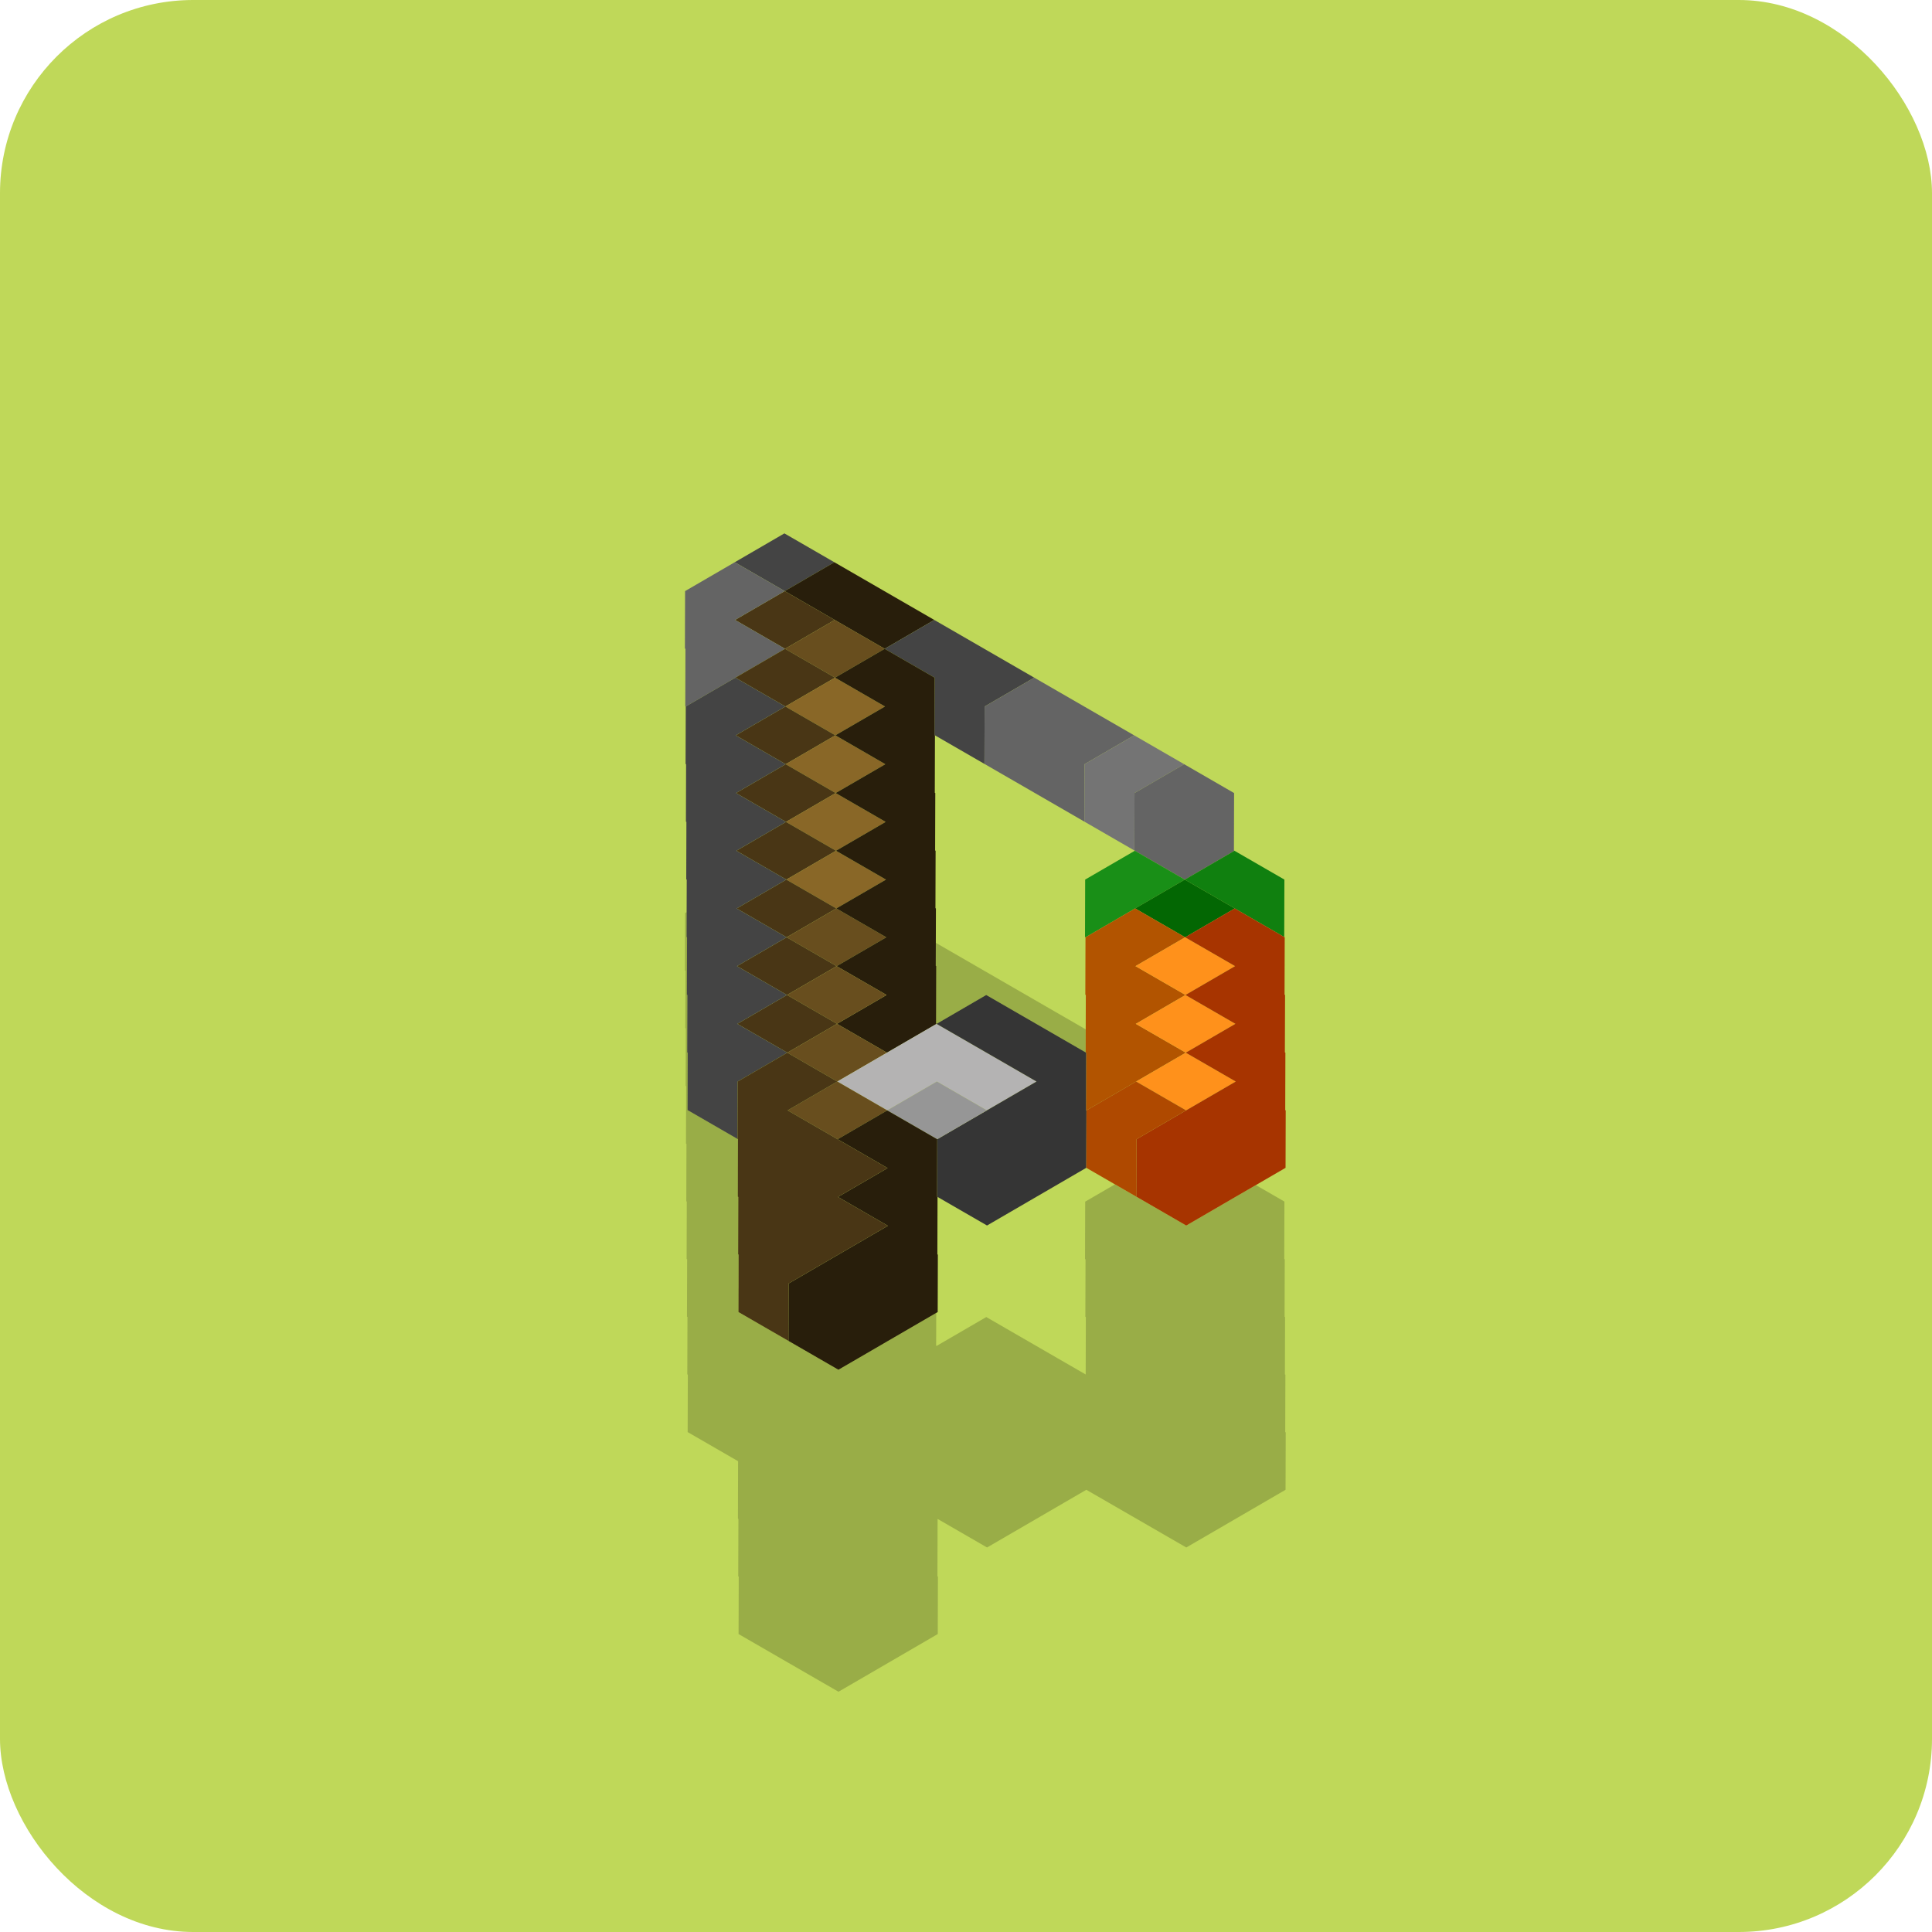 <?xml version="1.0" encoding="UTF-8"?>
<svg xmlns="http://www.w3.org/2000/svg" viewBox="0 0 600 600">
  <defs>
    <style>.c{fill:none;}.d{fill:#036703;}.e{fill:#ff911b;}.f{fill:#684e1e;}.g{fill:#747474;}.h{fill:#969696;}.i{fill:#b4b3b3;}.j{fill:#af4900;}.k{fill:#a73400;}.l{fill:#bfd859;}.m{fill:#b25400;}.n{fill:#10800f;}.o{fill:#444;}.p{fill:#198f17;}.q{fill:#896727;}.r{fill:#646464;}.s{fill:#281e0b;}.t{fill:#493615;}.u{fill:#353535;}.v{opacity:.2;}</style>
  </defs>
  <g id="a">
    <rect class="l" width="600" height="600" rx="60" ry="60"></rect>
  </g>
  <g id="b">
    <polygon class="c" points="321.95 371.63 306.53 380.59 291.16 371.72 291.11 389.55 291.11 389.55 291.26 389.64 291.21 407.47 290.74 407.75 290.71 417.87 290.71 417.88 290.86 417.97 306.28 409 321.8 417.96 337.16 426.83 337.21 409 337.21 409 337.06 408.92 337.11 391.09 337.12 391.08 336.96 390.99 337.01 373.16 346.24 367.8 337.36 362.67 321.95 371.63"></polygon>
    <polygon class="c" points="290.36 228.37 290.31 246.2 290.46 246.29 290.41 264.12 290.41 264.12 290.56 264.21 290.51 282.04 290.5 282.04 290.66 282.13 290.63 292.8 305.67 301.49 321.19 310.45 336.71 319.41 337.18 319.68 337.21 309 337.21 309 337.06 308.92 337.11 291.09 337.12 291.08 336.96 290.99 337.01 273.16 352.43 264.21 352.43 264.2 352.28 264.12 336.76 255.16 321.25 246.2 305.73 237.24 290.2 228.28 290.2 228.28 290.36 228.37"></polygon>
    <rect class="c" x="337.34" y="444.71" width="0" height=".17" transform="translate(-216.53 514.6) rotate(-60.01)"></rect>
    <polygon class="v" points="315.01 314.04 321.8 317.96 337.16 326.83 337.18 319.68 336.71 319.41 321.19 310.45 305.67 301.49 290.63 292.8 290.61 299.96 290.76 300.04 290.71 317.87 290.71 317.88 290.86 317.97 306.28 309 315.01 314.04"></polygon>
    <rect class="v" x="337.34" y="344.71" width="0" height=".17" transform="translate(-129.92 464.59) rotate(-60.01)"></rect>
    <path class="v" d="m399.14,444.75l.05-17.83-.15-.09h0s.05-17.83.05-17.83l-.15-.09.05-17.83-.15-.09h0s.05-17.83.05-17.83l-8.87-5.12-6.19,3.6-9.23,5.37-6.19,3.6-6.64-3.83-8.88-5.13-6.64-3.83-9.23,5.36-.05,17.83.15.09h0s-.05,17.83-.05,17.83l.15.09h0s-.05,17.83-.05,17.83l-15.36-8.87-15.51-8.96-15.42,8.96-.15-.09h0s.03-10.13.03-10.13l-14.94,8.68-9.23,5.37-6.19,3.6-6.64-3.83-8.88-5.13-6.63-3.83-8.88-5.13.02-7.16v-.55s.03-10.13.03-10.13h0s-.15-.09-.15-.09l.02-7.15v-.55s.03-10.13.03-10.13l-.15-.09.02-7.16v-.55s.03-10.13.03-10.13h0s-.15-.09-.15-.09l-15.51-8.96.05-17.83-.16-.09.02-7.71.03-10.13h0s-.15-.09-.15-.09l.05-17.83-.16-.09.02-7.71-.48.28-.05,17.83.16.09-.05,17.83.15.09h0s-.05,17.83-.05,17.83l.15.09h0s-.05,17.83-.05,17.83l.15.09-.05,17.83.15.09h0s-.05,17.83-.05,17.83l.16.09-.05,17.83.15.09h0s-.05,17.83-.05,17.83l.16.09-.05,17.83,15.51,8.96.15.09h0s-.05,17.83-.05,17.83l.15.09-.05,17.83.15.09h0s-.05,17.83-.05,17.83l15.51,8.96,15.52,8.96,15.42-8.96,15.41-8.96.05-17.83-.15-.09h0s.05-17.83.05-17.83l15.36,8.87,15.42-8.96,15.41-8.96,15.52,8.96,15.52,8.96,15.42-8.96,15.41-8.96.05-17.83-.15-.09h0Zm-61.72.09l-.15-.09h0s.15.08.15.08h0Z"></path>
    <polygon class="o" points="259.12 174.61 243.6 165.65 228.18 174.61 243.7 183.57 259.12 174.61"></polygon>
    <polygon class="s" points="259.22 192.53 274.74 201.49 290.15 192.53 274.63 183.57 259.12 174.61 243.7 183.57 259.22 192.53"></polygon>
    <polygon class="t" points="243.7 183.57 228.28 192.53 243.8 201.49 259.22 192.53 243.7 183.57"></polygon>
    <polygon class="o" points="290.26 210.45 290.2 228.28 305.73 237.24 305.78 219.41 321.19 210.45 305.67 201.49 290.15 192.53 274.74 201.49 290.26 210.45"></polygon>
    <polygon class="r" points="305.73 237.24 321.25 246.2 336.76 255.16 336.81 237.33 352.23 228.37 336.71 219.41 321.19 210.45 305.78 219.41 305.73 237.24"></polygon>
    <polygon class="g" points="336.76 255.16 352.28 264.12 352.33 246.29 367.75 237.33 352.23 228.37 336.81 237.33 336.76 255.16"></polygon>
    <polygon class="r" points="352.28 264.12 352.43 264.2 352.43 264.21 367.95 273.17 383.37 264.21 383.21 264.11 383.26 246.29 367.75 237.33 352.33 246.29 352.28 264.12"></polygon>
    <polygon class="p" points="336.96 290.99 337.12 291.08 352.53 282.12 367.95 273.17 352.43 264.21 337.01 273.16 336.96 290.99"></polygon>
    <polygon class="n" points="383.46 282.12 398.83 291 398.83 290.99 398.88 273.16 383.37 264.21 367.95 273.17 383.46 282.12"></polygon>
    <polygon class="d" points="368.05 291.08 383.46 282.12 367.95 273.17 352.53 282.12 368.05 291.08"></polygon>
    <polygon class="m" points="337.12 291.08 337.11 291.09 337.06 308.92 337.21 309 337.21 309 337.18 319.68 337.16 326.83 337.32 326.92 337.27 344.75 337.41 344.84 352.83 335.88 368.25 326.92 352.73 317.97 368.15 309 352.63 300.04 368.05 291.08 352.53 282.12 337.12 291.08"></polygon>
    <polygon class="e" points="368.15 309 383.57 300.04 368.05 291.08 352.63 300.04 368.15 309"></polygon>
    <polygon class="e" points="368.25 326.92 383.67 317.96 368.15 309 352.73 317.97 368.25 326.92"></polygon>
    <polygon class="r" points="243.8 201.49 228.28 192.53 243.7 183.57 228.18 174.61 212.76 183.57 212.71 201.4 212.87 201.49 212.82 219.32 212.97 219.41 228.39 210.45 243.8 201.49"></polygon>
    <polygon class="f" points="274.74 201.49 259.22 192.53 243.8 201.49 259.32 210.45 274.74 201.49"></polygon>
    <polygon class="t" points="243.8 201.49 228.39 210.45 243.91 219.41 259.32 210.45 243.8 201.49"></polygon>
    <polygon class="q" points="274.84 219.41 259.32 210.45 243.91 219.41 259.42 228.36 274.84 219.41"></polygon>
    <polygon class="t" points="243.91 219.41 228.49 228.37 244 237.33 259.42 228.36 243.91 219.41"></polygon>
    <polygon class="q" points="274.94 237.33 259.42 228.36 244 237.33 259.52 246.29 274.94 237.33"></polygon>
    <polygon class="t" points="244 237.33 228.58 246.29 244.1 255.25 259.52 246.29 244 237.33"></polygon>
    <polygon class="q" points="275.04 255.25 259.52 246.29 244.1 255.25 259.62 264.21 275.04 255.25"></polygon>
    <polygon class="t" points="244.1 255.25 228.69 264.21 244.21 273.17 259.62 264.21 244.1 255.25"></polygon>
    <polygon class="q" points="275.14 273.17 259.62 264.21 244.21 273.17 259.72 282.12 275.14 273.17"></polygon>
    <polygon class="t" points="244.21 273.17 228.79 282.13 244.3 291.09 259.72 282.12 244.21 273.17"></polygon>
    <polygon class="f" points="275.24 291.09 259.72 282.12 244.3 291.09 259.82 300.05 275.24 291.09"></polygon>
    <polygon class="s" points="274.84 219.41 259.42 228.36 274.94 237.33 259.52 246.29 275.04 255.25 259.62 264.21 275.14 273.17 259.72 282.12 275.24 291.09 259.82 300.05 275.34 309 259.93 317.96 275.45 326.92 290.86 317.97 290.71 317.88 290.71 317.87 290.76 300.04 290.61 299.96 290.63 292.8 290.66 282.13 290.5 282.04 290.51 282.04 290.56 264.21 290.41 264.12 290.41 264.12 290.46 246.29 290.31 246.2 290.36 228.37 290.2 228.28 290.2 228.28 290.26 210.45 274.74 201.49 259.32 210.45 274.84 219.41"></polygon>
    <polygon class="t" points="244.3 291.09 228.89 300.04 244.41 309 259.82 300.05 244.3 291.09"></polygon>
    <polygon class="f" points="275.34 309 259.82 300.05 244.41 309 259.93 317.96 275.34 309"></polygon>
    <polygon class="t" points="244.41 309 228.99 317.97 244.51 326.92 259.93 317.96 244.41 309"></polygon>
    <polygon class="f" points="275.45 326.92 259.93 317.96 244.51 326.92 260.03 335.88 275.45 326.92"></polygon>
    <polygon class="e" points="368.35 344.84 383.77 335.88 368.25 326.92 352.83 335.88 368.35 344.84"></polygon>
    <polygon class="i" points="306.48 344.84 321.9 335.88 306.38 326.92 290.86 317.97 275.45 326.92 260.03 335.88 275.54 344.84 290.96 335.88 306.48 344.84"></polygon>
    <polygon class="k" points="368.05 291.08 383.57 300.04 368.15 309 383.67 317.96 368.25 326.92 383.77 335.88 368.35 344.84 352.93 353.8 352.88 371.63 361.76 376.76 368.4 380.6 374.59 377 383.82 371.63 390.01 368.04 399.24 362.68 399.29 344.84 399.13 344.76 399.14 344.75 399.19 326.92 399.03 326.83 399.03 326.83 399.09 309 398.93 308.91 398.98 291.09 398.83 291 383.46 282.12 368.05 291.08"></polygon>
    <polygon class="u" points="337.27 344.75 337.32 326.92 337.16 326.83 321.8 317.96 315.01 314.04 306.28 309 290.86 317.97 306.38 326.92 321.9 335.88 306.48 344.84 291.06 353.8 291.01 371.63 291.16 371.72 291.16 371.72 306.53 380.59 321.95 371.63 337.36 362.67 337.41 344.84 337.26 344.76 337.27 344.75"></polygon>
    <polygon class="h" points="290.96 335.88 275.54 344.84 291.06 353.8 306.48 344.84 290.96 335.88"></polygon>
    <polygon class="j" points="368.35 344.84 352.83 335.88 337.41 344.84 337.41 344.84 337.36 362.67 346.24 367.8 352.88 371.63 352.93 353.8 368.35 344.84"></polygon>
    <polygon class="o" points="213.37 291.09 213.32 308.92 213.47 309 213.47 309 213.44 319.13 213.42 326.84 213.58 326.93 213.53 344.75 229.04 353.71 229.09 335.88 244.51 326.92 228.99 317.97 244.41 309 228.89 300.04 244.3 291.09 228.79 282.13 244.21 273.17 228.69 264.21 244.1 255.25 228.58 246.29 244 237.33 228.49 228.37 243.91 219.41 228.39 210.45 212.97 219.41 212.97 219.41 212.91 237.24 213.07 237.33 213.07 237.33 213.02 255.16 213.17 255.25 213.12 273.08 213.27 273.17 213.27 273.17 213.24 283.29 213.22 291 213.37 291.09"></polygon>
    <polygon class="f" points="244.61 344.84 260.13 353.8 275.54 344.84 260.03 335.88 244.61 344.84"></polygon>
    <polygon class="s" points="291.26 389.64 291.11 389.55 291.11 389.55 291.16 371.72 291.16 371.72 291.01 371.63 291.06 353.8 275.54 344.84 260.13 353.8 275.65 362.76 260.23 371.72 275.74 380.68 260.33 389.64 244.91 398.6 244.86 416.43 253.74 421.56 260.38 425.39 266.57 421.8 275.8 416.43 290.74 407.75 291.21 407.47 291.26 389.64"></polygon>
    <polygon class="t" points="260.33 389.64 275.74 380.68 260.23 371.72 275.65 362.76 260.13 353.8 244.61 344.84 260.03 335.88 244.51 326.92 229.09 335.88 229.04 353.71 229.2 353.8 229.19 353.8 229.16 363.93 229.16 364.48 229.14 371.63 229.29 371.72 229.26 381.85 229.26 382.4 229.24 389.55 229.4 389.64 229.39 389.64 229.37 399.77 229.36 400.32 229.34 407.47 238.22 412.6 244.86 416.43 244.91 398.6 260.33 389.64"></polygon>
  </g>
</svg>
